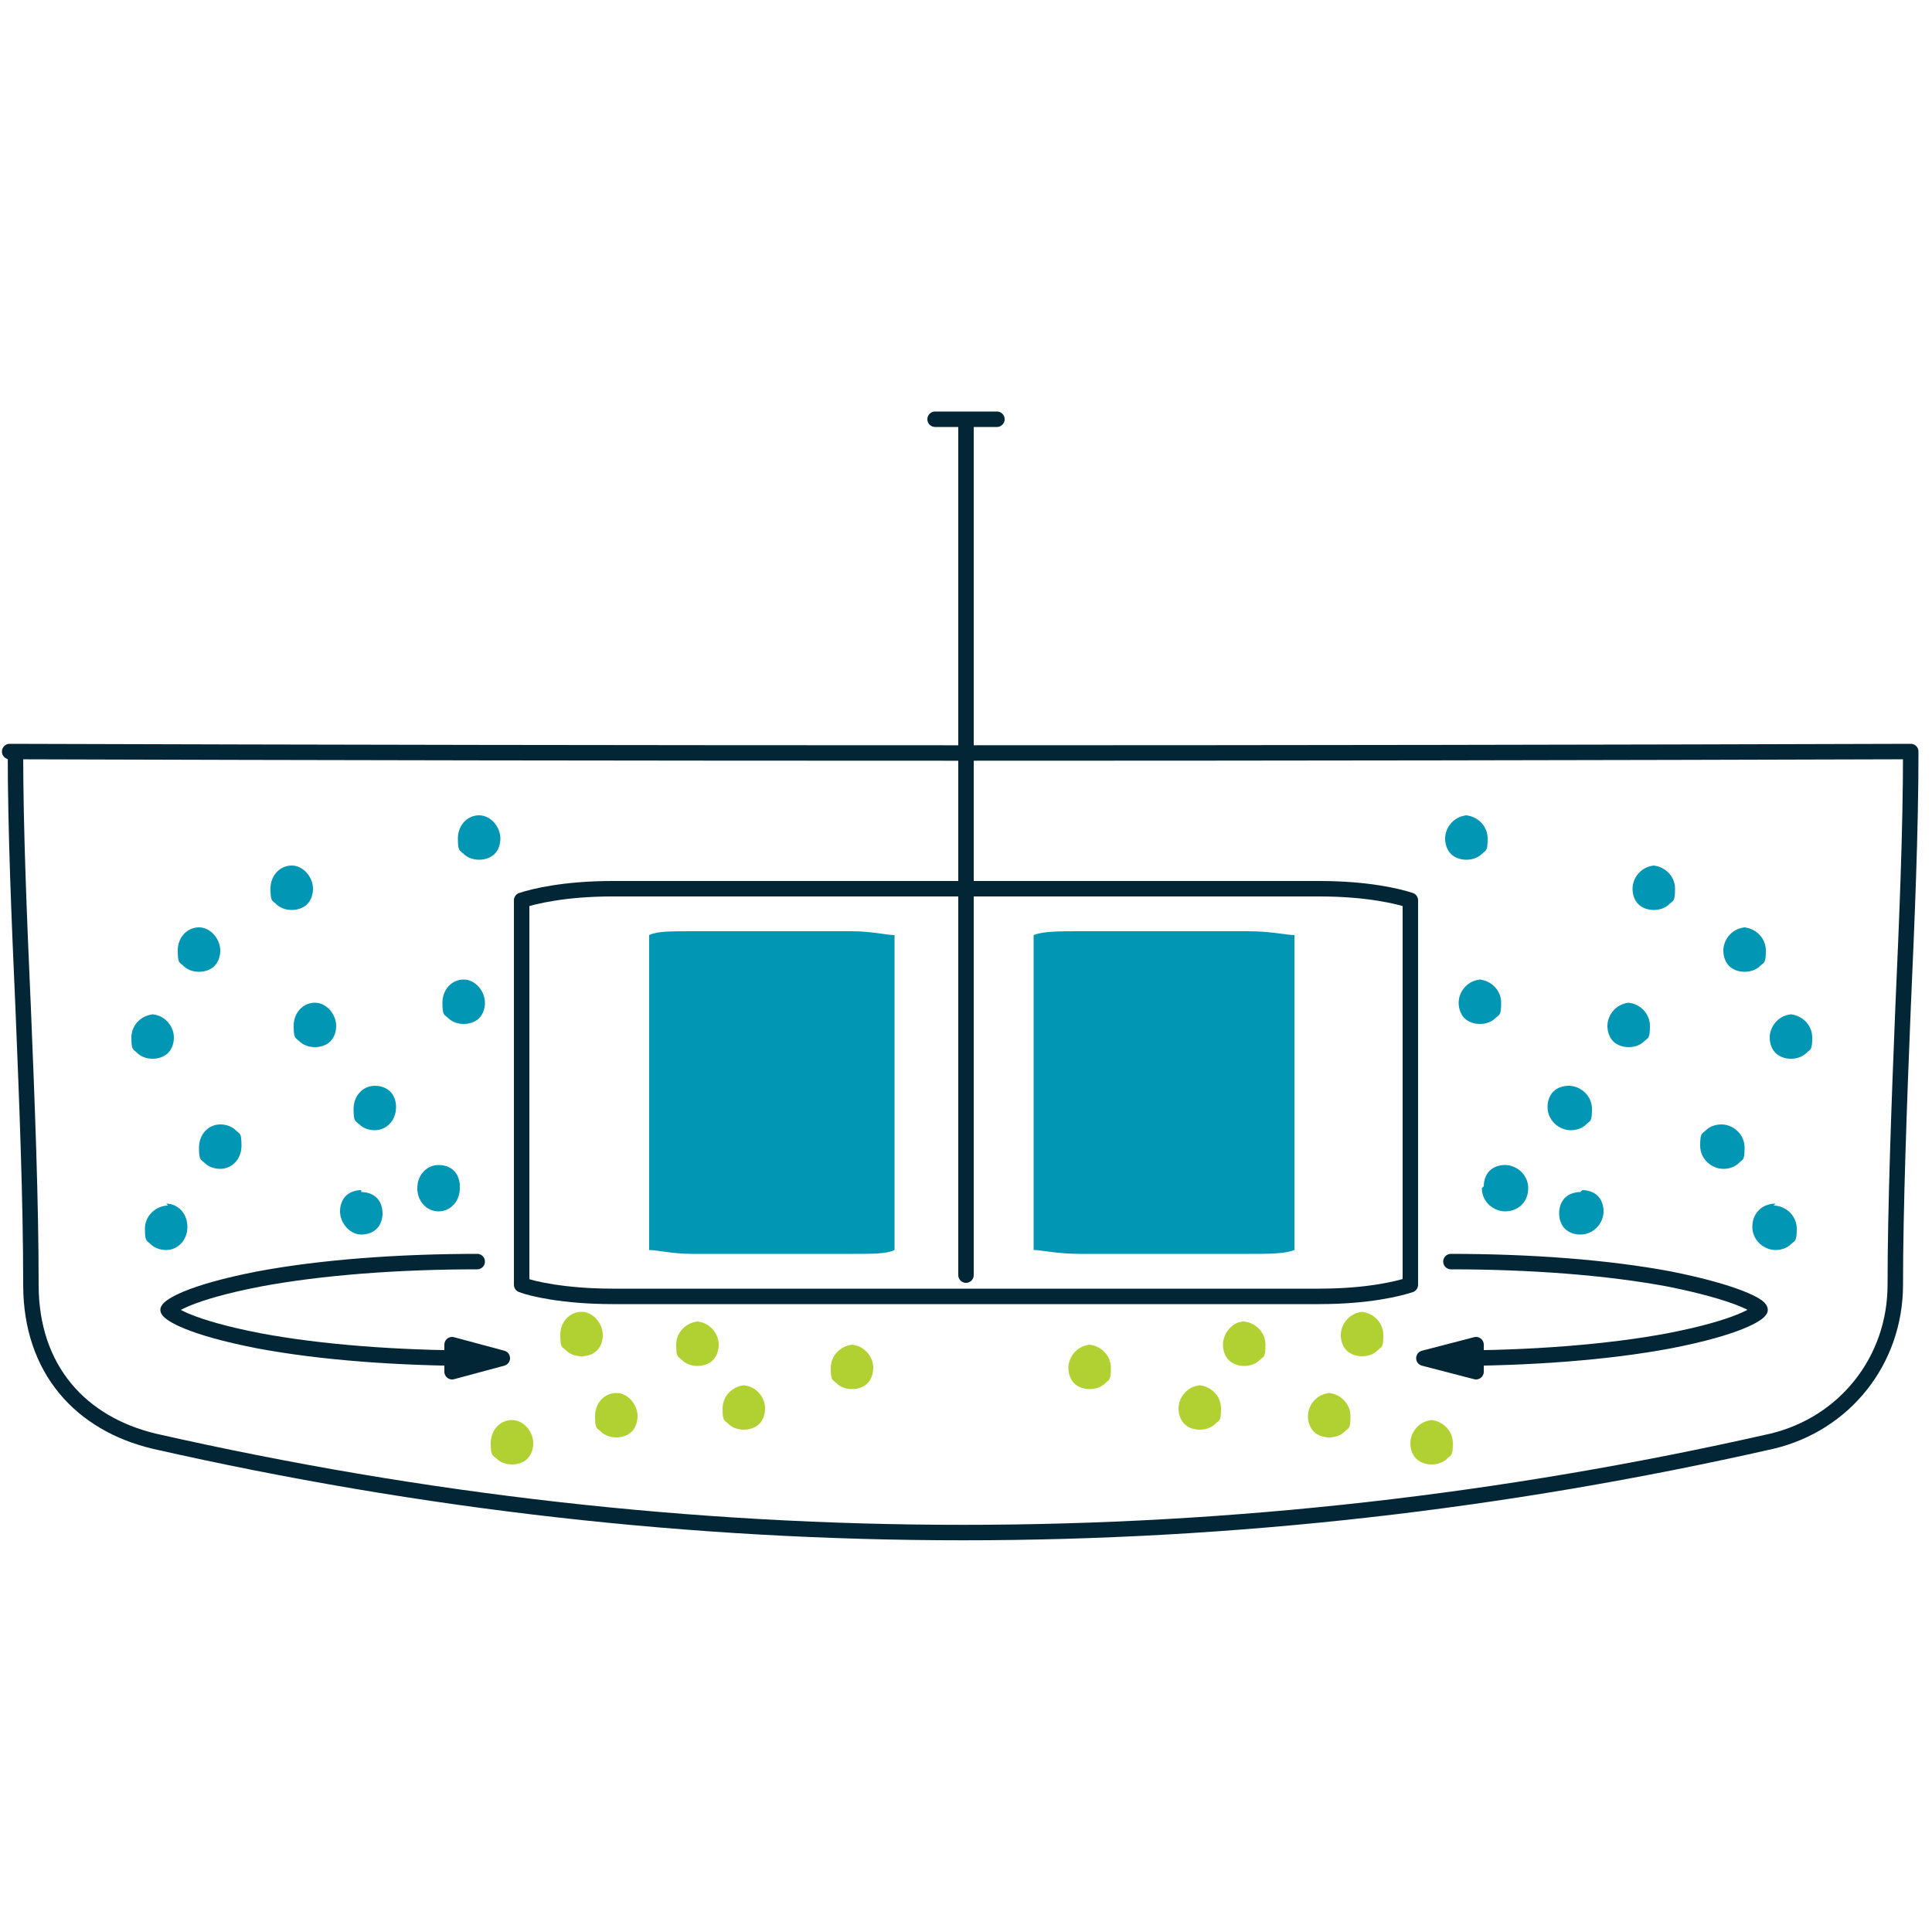 <?xml version="1.0" encoding="UTF-8"?>
<svg id="Layer_1" xmlns="http://www.w3.org/2000/svg" version="1.1" viewBox="0 0 100 100">
  <!-- Generator: Adobe Illustrator 29.5.0, SVG Export Plug-In . SVG Version: 2.1.0 Build 137)  -->
  <defs>
    <style>
      .st0 {
        fill: #b1d133;
      }

      .st1 {
        fill: none;
        stroke: #022635;
        stroke-linecap: round;
        stroke-linejoin: round;
        stroke-width: .8px;
      }

      .st2 {
        fill: #0096b4;
      }
    </style>
  </defs>
  <line class="st1" x1="50" y1="66" x2="50" y2="22.1"/>
  <line class="st1" x1="48.4" y1="21.7" x2="51.6" y2="21.7"/>
  <path class="st1" d="M27,66.5c.5.2,2.2.6,4.7.6h36.6c2.5,0,4.1-.4,4.7-.6v-19.9c-.6-.2-2.2-.6-4.7-.6H31.7c-2.5,0-4.1.4-4.7.6v19.9Z"/>
  <path class="st2" d="M53.5,64.7c.4,0,1.2.2,2.4.2h8.7c1.1,0,1.9,0,2.4-.2v-16.3c-.4,0-1.2-.2-2.4-.2h-8.7c-1.1,0-1.9,0-2.4.2v16.3Z"/>
  <path class="st2" d="M33.6,64.7c.4,0,1.2.2,2.2.2h8.3c1.1,0,1.8,0,2.2-.2v-16.3c-.4,0-1.2-.2-2.2-.2h-8.3c-1.1,0-1.8,0-2.2.2v16.3Z"/>
  <path class="st1" d="M.8,38.9c0,4.1.2,8.8.4,13.3.2,4.9.4,9.9.4,14.3s2.6,7.2,6.4,8.1c27.8,6.3,55.9,6.3,83.7,0h0c3.8-.9,6.4-4.2,6.4-8.1s.2-9.4.4-14.3c.2-4.5.4-9.2.4-13.3-32.2.1-66.2.1-98.4,0Z"/>
  <path class="st1" d="M75.1,70.3c4.1,0,8.1-.3,11.3-.9,3.6-.7,4.6-1.4,4.7-1.6,0-.2-1.2-.9-4.7-1.6-3.2-.6-7.2-.9-11.3-.9"/>
  <polygon class="st1" points="76.4 71 76.4 69.6 73.7 70.3 76.4 71"/>
  <path class="st1" d="M24.7,70.3c-4.1,0-8.1-.3-11.3-.9-3.6-.7-4.6-1.4-4.7-1.6.1-.2,1.1-.9,4.7-1.6,3.2-.6,7.2-.9,11.3-.9"/>
  <polygon class="st1" points="23.4 71 23.4 69.6 26 70.3 23.4 71"/>
  <path class="st2" d="M11.4,58.2h0c-.6,0-1.1.5-1.1,1.2s.1.6.3.8.5.3.8.3h0c.6,0,1.1-.5,1.1-1.2s-.1-.6-.3-.8-.5-.3-.8-.3Z"/>
  <path class="st2" d="M20.5,57.3c0-.3-.1-.6-.3-.8s-.5-.3-.8-.3h0c-.6,0-1.1.5-1.1,1.2s.1.6.3.8.5.3.8.3h0c.6,0,1.1-.5,1.1-1.2Z"/>
  <path class="st2" d="M24.8,42.2h0c-.6,0-1.1.5-1.1,1.2s.1.6.3.8.5.3.8.3h0c.3,0,.6-.1.8-.3s.3-.5.3-.8c0-.6-.5-1.2-1.1-1.2h0Z"/>
  <path class="st2" d="M24,50.7h0c-.6,0-1.1.5-1.1,1.2s.1.6.3.8.5.3.8.3h0c.3,0,.6-.1.8-.3s.3-.5.3-.8c0-.6-.5-1.2-1.1-1.2h0Z"/>
  <path class="st2" d="M8.7,62.4h0c-.6,0-1.2.5-1.2,1.2s.1.6.3.8c.2.2.5.3.8.3h0c.6,0,1.1-.5,1.1-1.2s-.5-1.2-1.1-1.2h0Z"/>
  <path class="st0" d="M30.1,67.9h0c-.6,0-1.1.5-1.1,1.2s.1.6.3.8.5.3.8.3h0c.3,0,.6-.1.8-.3.2-.2.3-.5.3-.8,0-.6-.5-1.2-1.1-1.2h0Z"/>
  <path class="st0" d="M26.5,73.5h0c-.6,0-1.1.5-1.1,1.2s.1.6.3.8.5.3.8.3h0c.3,0,.6-.1.8-.3.2-.2.3-.5.3-.8,0-.6-.5-1.2-1.1-1.2h0Z"/>
  <path class="st2" d="M15.1,44.8h0c-.6,0-1.1.5-1.1,1.2s.1.6.3.8.5.3.8.3h0c.3,0,.6-.1.8-.3s.3-.5.3-.8c0-.6-.5-1.2-1.1-1.2h0Z"/>
  <path class="st2" d="M23.8,61.4c0-.3-.1-.6-.3-.8s-.5-.3-.8-.3h0c-.6,0-1.1.5-1.1,1.2s.5,1.2,1.1,1.2h0c.6,0,1.1-.5,1.1-1.2h0Z"/>
  <path class="st2" d="M18.7,61.6h0c-.3,0-.6.1-.8.3s-.3.5-.3.8c0,.6.5,1.2,1.1,1.2h0c.3,0,.6-.1.8-.3s.3-.5.3-.8-.1-.6-.3-.8-.5-.3-.8-.3h0Z"/>
  <path class="st0" d="M38.6,71.7h0c-.6,0-1.2.5-1.2,1.2s.1.6.3.8.5.3.8.3h0c.3,0,.6-.1.8-.3.2-.2.3-.5.3-.8,0-.6-.5-1.2-1.2-1.2h0,0Z"/>
  <path class="st0" d="M44.2,69.6h0c-.6,0-1.2.5-1.2,1.2s.1.6.3.8.5.3.8.3h0c.3,0,.6-.1.8-.3.2-.2.3-.5.3-.8,0-.6-.5-1.2-1.2-1.2h0,0Z"/>
  <path class="st0" d="M36.2,68.4h0c-.6,0-1.2.5-1.2,1.2s.1.6.3.8.5.3.8.3h0c.3,0,.6-.1.8-.3.2-.2.3-.5.3-.8,0-.6-.5-1.2-1.2-1.2h0,0Z"/>
  <path class="st0" d="M31.9,72.1h0c-.6,0-1.1.5-1.1,1.2s.1.6.3.8.5.3.8.3h0c.3,0,.6-.1.8-.3.2-.2.3-.5.3-.8,0-.6-.5-1.2-1.1-1.2h0Z"/>
  <path class="st2" d="M16.3,51.9h0c-.6,0-1.1.5-1.1,1.2s.1.6.3.8.5.3.8.3h0c.3,0,.6-.1.8-.3s.3-.5.3-.8c0-.6-.5-1.2-1.1-1.2h0Z"/>
  <path class="st2" d="M10.3,48h0c-.6,0-1.1.5-1.1,1.2s.1.6.3.8.5.3.8.3h0c.3,0,.6-.1.8-.3.2-.2.3-.5.3-.8,0-.6-.5-1.2-1.1-1.2h0Z"/>
  <path class="st2" d="M8,52.5h0c-.6,0-1.2.5-1.2,1.2s.1.6.3.8c.2.2.5.3.8.3h0c.3,0,.6-.1.8-.3s.3-.5.3-.8c0-.6-.5-1.2-1.2-1.2h0Z"/>
  <path class="st2" d="M89.1,58.2h0c.6,0,1.2.5,1.2,1.2s-.1.6-.3.8c-.2.2-.5.3-.8.3h0c-.6,0-1.2-.5-1.2-1.2s.1-.6.3-.8c.2-.2.5-.3.8-.3Z"/>
  <path class="st2" d="M80.1,57.3c0-.3.1-.6.3-.8.2-.2.5-.3.8-.3h0c.6,0,1.2.5,1.2,1.2s-.1.6-.3.8c-.2.2-.5.3-.8.3h0c-.6,0-1.2-.5-1.2-1.2Z"/>
  <path class="st2" d="M75.8,42.2h0c.6,0,1.2.5,1.2,1.2s-.1.6-.3.8c-.2.2-.5.3-.8.3h0c-.3,0-.6-.1-.8-.3s-.3-.5-.3-.8c0-.6.5-1.2,1.2-1.2h0,0Z"/>
  <path class="st2" d="M76.5,50.7h0c.6,0,1.2.5,1.2,1.2s-.1.6-.3.8c-.2.2-.5.3-.8.3h0c-.3,0-.6-.1-.8-.3s-.3-.5-.3-.8c0-.6.5-1.2,1.2-1.2h0,0Z"/>
  <path class="st2" d="M91.8,62.4h0c.6,0,1.2.5,1.2,1.2s-.1.6-.3.8c-.2.2-.5.3-.8.3h0c-.6,0-1.2-.5-1.2-1.2s.5-1.2,1.2-1.2h0Z"/>
  <path class="st0" d="M70.4,67.9h0c.6,0,1.2.5,1.2,1.2s-.1.6-.3.8c-.2.2-.5.3-.8.3h0c-.3,0-.6-.1-.8-.3-.2-.2-.3-.5-.3-.8,0-.6.5-1.2,1.2-1.2h0,0Z"/>
  <path class="st0" d="M74,73.5h0c.6,0,1.2.5,1.2,1.2s-.1.6-.3.8c-.2.2-.5.3-.8.3h0c-.3,0-.6-.1-.8-.3-.2-.2-.3-.5-.3-.8,0-.6.5-1.2,1.2-1.2h0,0Z"/>
  <path class="st2" d="M85.5,44.8h0c.6,0,1.2.5,1.2,1.2s-.1.6-.3.8c-.2.2-.5.3-.8.3h0c-.3,0-.6-.1-.8-.3s-.3-.5-.3-.8c0-.6.5-1.2,1.2-1.2h0,0Z"/>
  <path class="st2" d="M76.8,61.4c0-.3.1-.6.3-.8.2-.2.5-.3.8-.3h0c.6,0,1.2.5,1.2,1.2s-.5,1.2-1.2,1.2h0c-.6,0-1.2-.5-1.2-1.2h0Z"/>
  <path class="st2" d="M81.9,61.6h0c.3,0,.6.1.8.3s.3.5.3.8c0,.6-.5,1.2-1.2,1.2h0c-.3,0-.6-.1-.8-.3s-.3-.5-.3-.8.1-.6.3-.8c.2-.2.5-.3.8-.3h0Z"/>
  <path class="st0" d="M62,71.7h0c.6,0,1.2.5,1.2,1.2s-.1.6-.3.8-.5.3-.8.3h0c-.3,0-.6-.1-.8-.3-.2-.2-.3-.5-.3-.8,0-.6.5-1.2,1.2-1.2h0,0Z"/>
  <path class="st0" d="M56.3,69.6h0c.6,0,1.2.5,1.2,1.2s-.1.6-.3.8-.5.3-.8.3h0c-.3,0-.6-.1-.8-.3-.2-.2-.3-.5-.3-.8,0-.6.5-1.2,1.2-1.2h0,0Z"/>
  <path class="st0" d="M64.3,68.4h0c.6,0,1.2.5,1.2,1.2s-.1.6-.3.8c-.2.2-.5.3-.8.3h0c-.3,0-.6-.1-.8-.3-.2-.2-.3-.5-.3-.8,0-.6.5-1.2,1.1-1.2h0Z"/>
  <path class="st0" d="M68.7,72.1h0c.6,0,1.2.5,1.2,1.2s-.1.6-.3.8c-.2.2-.5.3-.8.3h0c-.3,0-.6-.1-.8-.3-.2-.2-.3-.5-.3-.8,0-.6.5-1.2,1.2-1.2h0,0Z"/>
  <path class="st2" d="M84.2,51.9h0c.6,0,1.2.5,1.2,1.2s-.1.6-.3.8c-.2.2-.5.3-.8.3h0c-.3,0-.6-.1-.8-.3s-.3-.5-.3-.8c0-.6.5-1.2,1.2-1.2h0,0Z"/>
  <path class="st2" d="M90.2,48h0c.6,0,1.2.5,1.2,1.2s-.1.6-.3.8c-.2.2-.5.3-.8.3h0c-.3,0-.6-.1-.8-.3s-.3-.5-.3-.8c0-.6.5-1.2,1.2-1.2h0,0Z"/>
  <path class="st2" d="M92.6,52.5h0c.6,0,1.2.5,1.2,1.2s-.1.6-.3.8c-.2.2-.5.3-.8.3h0c-.3,0-.6-.1-.8-.3s-.3-.5-.3-.8c0-.6.5-1.2,1.2-1.2h0,0Z"/>
</svg>